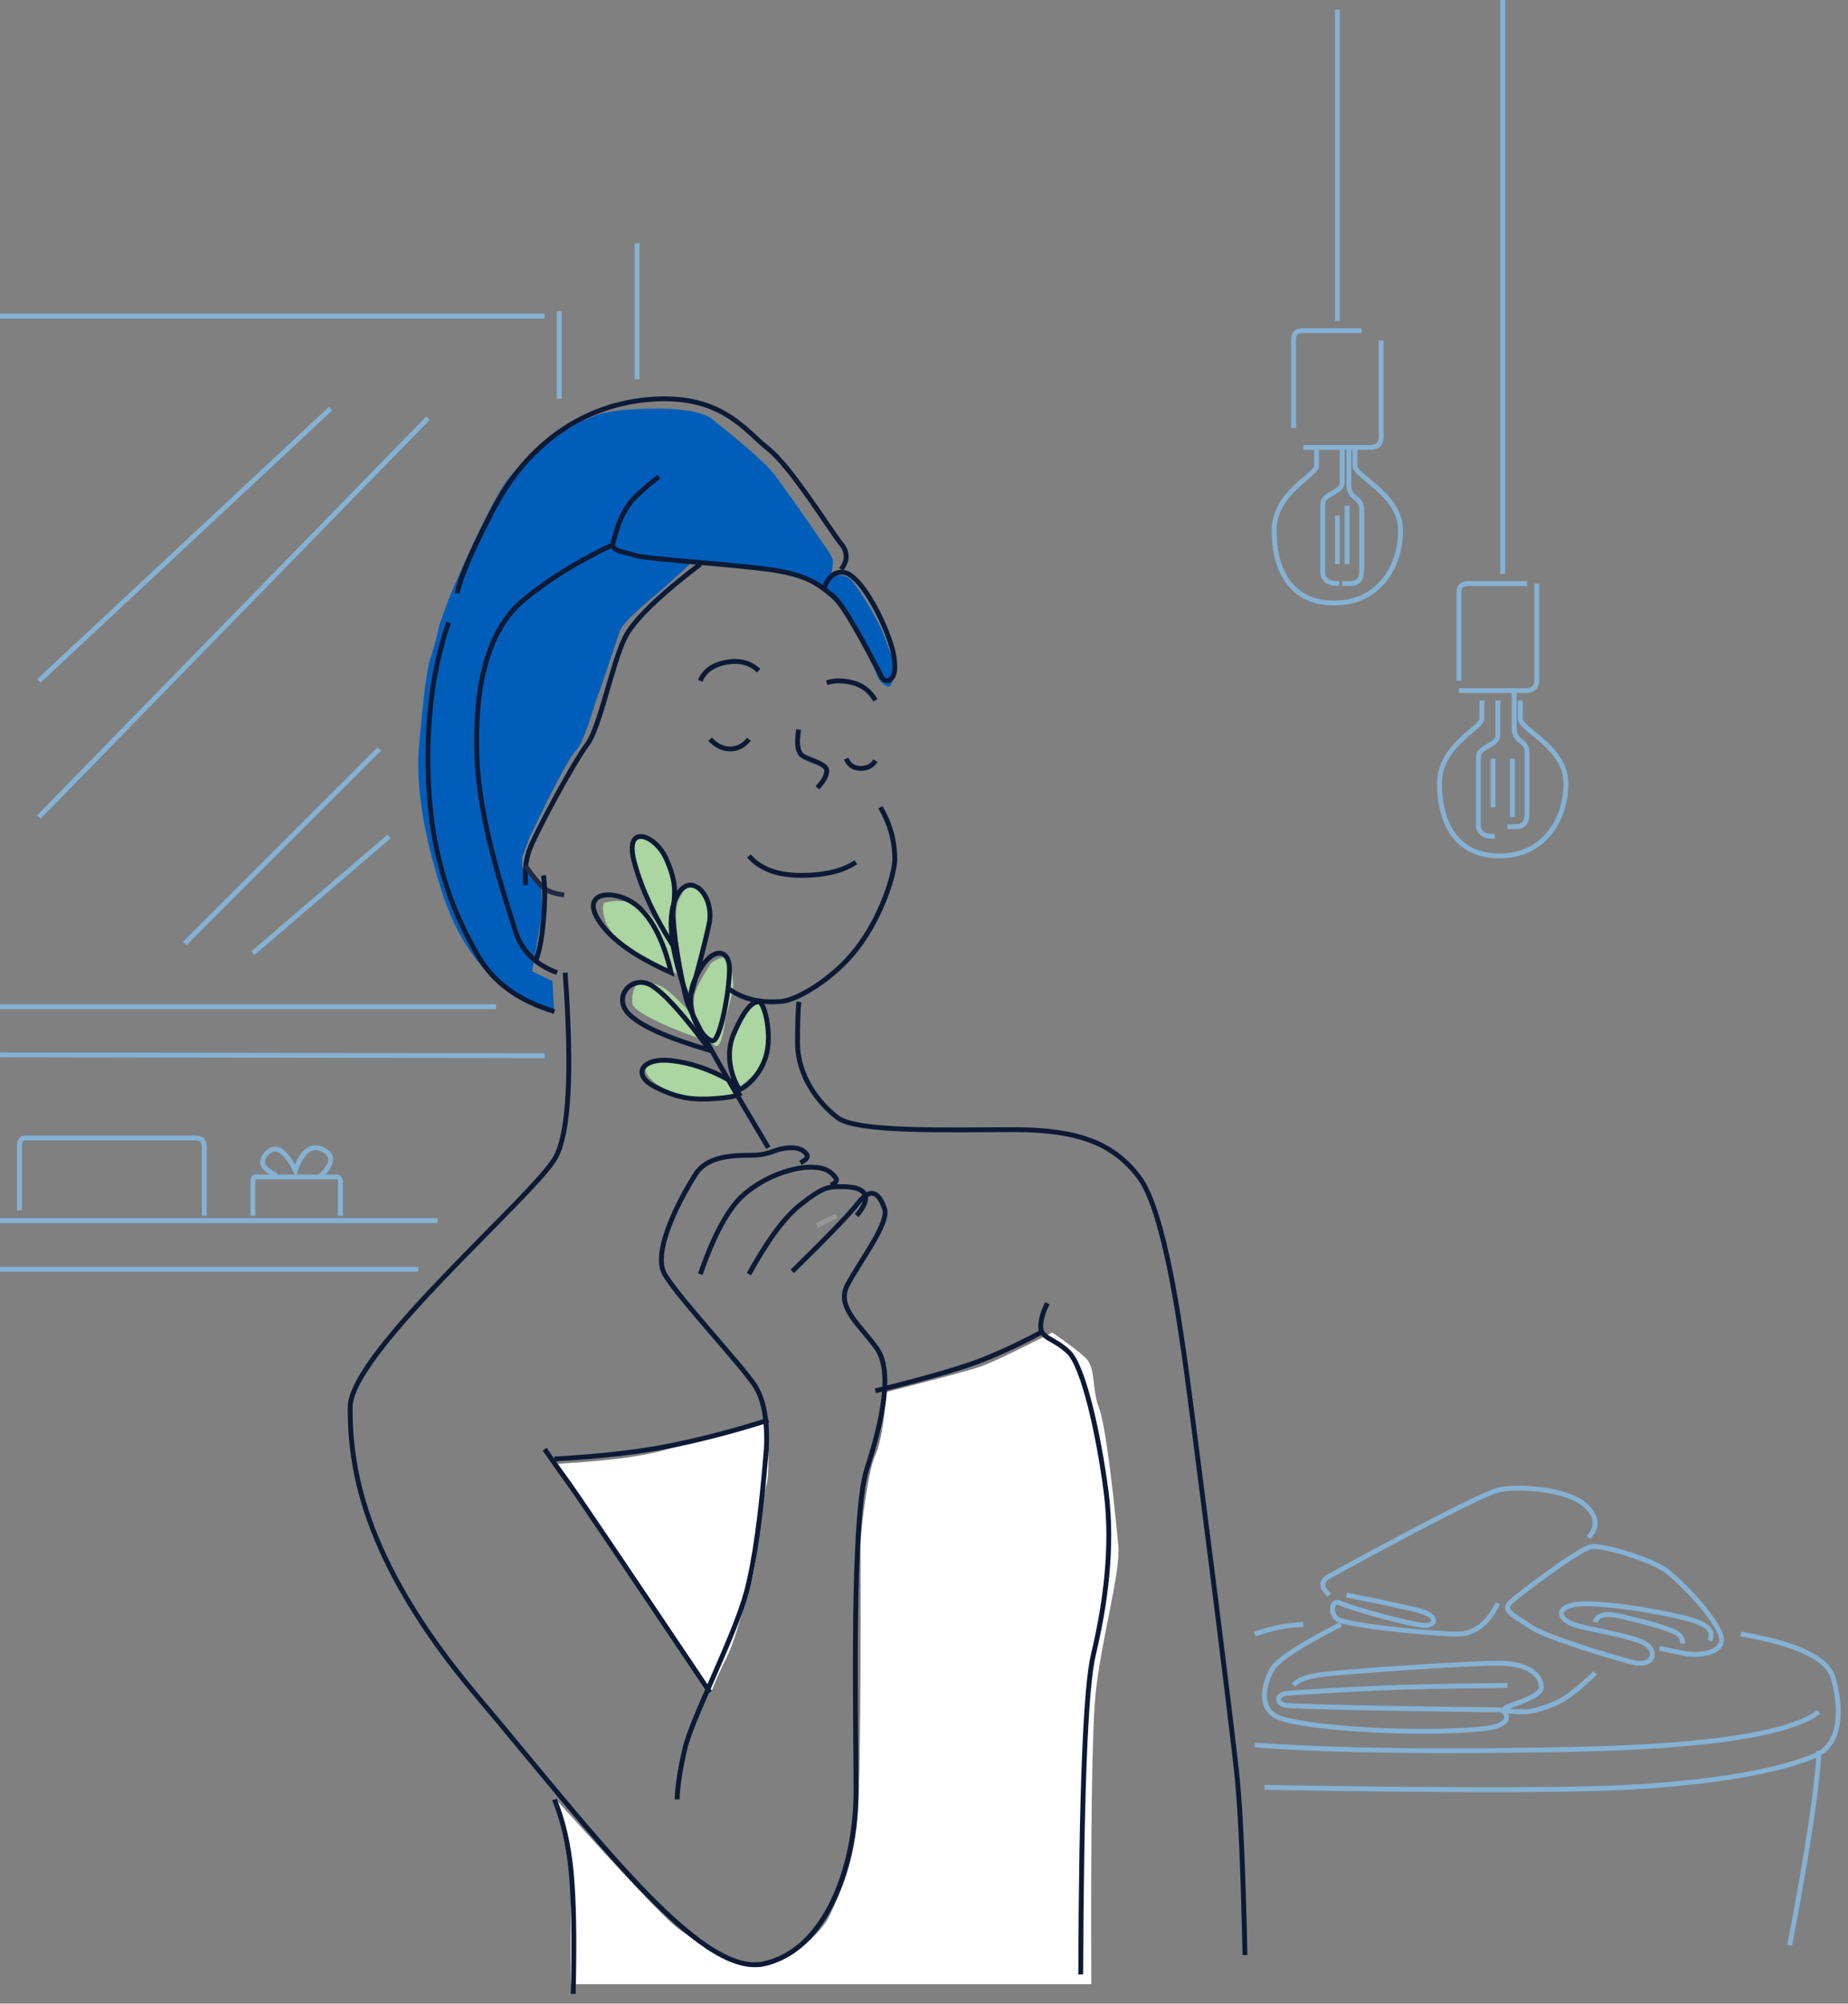 <?xml version="1.0" encoding="UTF-8"?>
<svg width="190px" height="206px" viewBox="0 0 190 206" version="1.1" xmlns="http://www.w3.org/2000/svg" xmlns:xlink="http://www.w3.org/1999/xlink">
    <rect x="0" y="0" width="190" height="206" fill="#808080" stroke="none"/>
    <title>img_solution_heater</title>
    <g id="Page-1" stroke="none" stroke-width="1" fill="none" fill-rule="evenodd">
        <g id="NOTEND---3" transform="translate(-200, -157)">
            <g id="img_solution_heater" transform="translate(200, 157)">
                <path d="M65.035,104.765 C65.343,103.52 72.58,100.841 72.981,101.007 C73.245,101.117 70.682,104.604 68.438,106.317 C67.826,106.784 66.323,107.282 65.584,106.81 C64.915,106.383 64.973,105.017 65.035,104.765 Z" id="Path-443-Copy-3" fill="#ABD5A1" transform="translate(69, 104) scale(1, -1) translate(-69, -104) "></path>
                <path d="M68.668,108.789 L68.746,108.793 C71.061,108.971 74.256,110.273 74.968,110.963 C75.645,111.619 75.68,112.348 75.557,112.414 C74.095,113.198 71.504,113.006 70.879,112.896 C68.88,112.546 66.386,111.038 66.386,109.96 C66.386,109.102 67.91,108.807 68.575,108.79 L68.668,108.789 Z M77.947,103.236 C78.338,103.41 79,105.745 79,106.653 C79,107.56 78.28,109.611 77.559,110.402 C77.079,110.929 76.504,111.424 75.834,111.887 C75.427,110.984 75.167,110.333 75.057,109.934 C74.761,108.87 74.754,107.978 74.882,107.425 C75.181,106.128 76.405,104.537 76.537,104.183 C76.67,103.828 77.557,103.063 77.947,103.236 Z M74.678,98.46 C75.068,98.633 75.385,100.362 75.385,101.27 C75.385,102.177 74.625,104.309 74.517,105.193 C74.409,106.078 74.109,107.642 73.614,107.549 C73.119,107.456 71.759,105.236 71.593,104.638 C71.297,103.574 71.282,102.871 71.41,102.318 C71.709,101.021 72.835,99.573 72.967,99.219 C73.1,98.864 74.288,98.287 74.678,98.46 Z M71.671,90.879 C72.061,91.052 72.875,92.963 72.875,93.87 C72.875,94.253 72.614,95.808 72.276,97.471 L72.167,97.998 L72.07,98.45 C71.646,100.402 71.164,102.214 70.918,102.168 C70.423,102.075 69.049,94.455 69.705,92.73 C70.36,91.005 71.281,90.705 71.671,90.879 Z M68.557,88.276 C68.821,89.077 69.167,89.984 69.296,90.971 C69.685,93.934 69.405,97.245 69.171,97.644 C69.848,99.05 70.186,100.195 70.033,100.224 C69.74,100.278 65.461,98.354 63.26,96.234 C61.735,94.765 61.953,92.886 62.112,92.815 C62.261,92.749 64.818,92.167 66.283,93.486 C66.784,93.937 67.253,94.492 67.679,95.088 L67.604,94.93 C66.691,92.985 65.619,90.405 65.11,88.542 C64.911,87.814 64.855,86.214 65.544,86.027 C66.436,85.786 68.195,87.18 68.557,88.276 Z" id="Combined-Shape" fill="#ABD5A1"></path>
                <path d="M53.691,89.182 L55.643,91.052 C55.743,92.729 55.743,93.864 55.643,94.459 C55.544,95.054 55.231,96.856 54.705,99.866 L56.802,100.872 L56.974,104 L55.86,103.784 C50.845,101.823 47.359,97.765 45.403,91.607 C43.447,85.449 42.685,80.352 43.117,76.314 C43.545,71.478 43.921,68.6 44.247,67.68 C44.572,66.761 44.89,65.593 45.198,64.175 L46.22,61.353 C48.969,54.94 50.969,50.911 52.22,49.264 C54.098,46.795 59.284,42.888 62.624,42.352 C65.964,41.816 71.561,41.778 73.17,43.053 C74.778,44.327 78.612,47.43 79.586,48.737 C80.561,50.044 83.136,53.688 84.028,55.015 C84.92,56.342 85.639,57.248 85.639,57.697 C85.639,57.996 85.58,58.5 85.462,59.209 C86.264,59.092 86.864,59.158 87.264,59.406 C87.863,59.778 90.093,63.382 90.716,64.914 C91.338,66.447 92.161,68.721 91.973,69.246 C91.785,69.772 91.685,70.805 91.2,70.572 C90.716,70.339 90.323,69.896 90.178,69.434 C90.033,68.972 87.374,63.456 86.621,62.642 C85.868,61.828 84.8,60.906 84.617,60.721 C84.433,60.536 82.229,59.098 79.586,58.622 C77.825,58.305 75.004,58.041 71.123,57.832 C70.845,58.079 70.134,58.728 68.991,59.778 C67.276,61.353 64.136,63.704 63.718,64.914 C63.3,66.125 61.873,70.477 61.5,71.41 C61.128,72.343 60.073,76.348 59.184,77.211 C58.591,77.786 57.01,80.747 54.443,86.093 L53.691,88.14 L53.691,89.182 Z" id="Path-442" fill="#005EBA"></path>
                <path d="M57,150.51 C62.029,150.25 65.752,149.789 68.169,149.127 C70.586,148.466 74.129,147.423 78.8,146 C79.067,149.507 79.067,151.723 78.8,152.647 C78.399,154.034 77.779,160.954 77.334,162.298 C76.889,163.641 75.649,168.543 74.755,170.313 C74.16,171.493 73.61,172.722 73.106,174 L57,150.51 Z" id="Path-380" fill="#FFFFFF"></path>
                <path d="M112.203,204 C112.138,187.814 112.281,177.904 112.631,174.269 C113.155,168.816 115.243,161.667 114.977,158.868 C114.71,156.068 113.803,146.888 113.003,144.787 C112.203,142.685 112.702,140.603 111.584,139.579 C110.839,138.896 109.709,138.037 108.192,137 C104.29,138.992 101.804,140.17 100.732,140.532 C99.661,140.894 96.468,141.754 91.154,143.112 C90.874,146.433 90.49,148.592 90.003,149.587 C89.272,151.08 88.482,157.176 88.482,158.868 C88.482,160.56 88.574,181.735 88.162,186.925 C87.749,192.114 86.09,195.14 85.356,196.833 C84.622,198.526 82.145,200.609 80.809,201.285 C79.473,201.962 78.15,202.639 76.253,201.962 C74.356,201.285 71.536,199.61 69.664,198.222 C68.415,197.296 64.194,192.83 57,184.822 C58.117,188.352 58.675,191.597 58.675,194.557 C58.675,197.517 58.675,200.665 58.675,204 L112.203,204 Z" id="Path-376" fill="#FFFFFF"></path>
                <line x1="65.5" y1="25" x2="65.5" y2="39" id="Path-377" stroke="#85B1D3" stroke-width="0.5"></line>
                <line x1="57.5" y1="41" x2="57.5" y2="32" id="Path-378" stroke="#85B1D3" stroke-width="0.5"></line>
                <line x1="56" y1="32.5" x2="0" y2="32.5" id="Path-379" stroke="#85B1D3" stroke-width="0.5"></line>
                <line x1="0" y1="103.5" x2="51" y2="103.5" id="Path-381" stroke="#85B1D3" stroke-width="0.5"></line>
                <line x1="4" y1="70" x2="34" y2="42" id="Path-382" stroke="#85B1D3" stroke-width="0.5"></line>
                <line x1="44" y1="43" x2="4" y2="84" id="Path-383" stroke="#85B1D3" stroke-width="0.5"></line>
                <line x1="19" y1="97" x2="39" y2="77" id="Path-384" stroke="#85B1D3" stroke-width="0.5"></line>
                <line x1="26" y1="98" x2="40" y2="86" id="Path-385" stroke="#85B1D3" stroke-width="0.5"></line>
                <line x1="56" y1="108.544" x2="0" y2="108.456" id="Path-386" stroke="#85B1D3" stroke-width="0.5"></line>
                <line x1="6.39488462e-13" y1="125.5" x2="45" y2="125.5" id="Path-387" stroke="#85B1D3" stroke-width="0.5"></line>
                <line x1="0" y1="130.5" x2="43" y2="130.5" id="Path-388" stroke="#85B1D3" stroke-width="0.5"></line>
                <path d="M2,124.426 C2,120.6 2,118.405 2,117.843 C2,117.281 2.201,117 2.602,117 C13.698,117 19.539,117 20.123,117 C20.708,117 21,117.281 21,117.843 L21,125" id="Path-389" stroke="#85B1D3" stroke-width="0.5"></path>
                <path d="M26,125 C26,123.02 26,121.859 26,121.515 C26,121.172 26.095,121 26.285,121 C31.541,121 34.308,121 34.585,121 C34.862,121 35,121.172 35,121.515 L35,125" id="Path-389-Copy" stroke="#85B1D3" stroke-width="0.5"></path>
                <path d="M32.874,121 C34.265,119.695 34.367,118.758 33.181,118.189 C31.994,117.62 31.056,118.335 30.366,120.334 C29.32,118.251 28.358,117.647 27.48,118.524 C26.602,119.401 26.928,120.17 28.457,120.832" id="Path-390" stroke="#85B1D3" stroke-width="0.5"></path>
                <line x1="154.5" y1="0" x2="154.5" y2="59" id="Path-391" stroke="#85B1D3" stroke-width="0.5"></line>
                <line x1="137.5" y1="1" x2="137.5" y2="33" id="Path-392" stroke="#85B1D3" stroke-width="0.5"></line>
                <path d="M140,34 L133.905,34 C133.302,34 133,34.304 133,34.911 C133,35.518 133,38.548 133,44" id="Path-393" stroke="#85B1D3" stroke-width="0.5"></path>
                <path d="M134,46 C137.843,46 140.138,46 140.883,46 C141.628,46 142,45.641 142,44.923 L142,35" id="Path-394" stroke="#85B1D3" stroke-width="0.5"></path>
                <path d="M135.361,46 C135.361,46.621 135.361,47.251 135.361,47.891 C135.361,48.852 131,50.617 131,54.548 C131,58.478 132.63,62 137.177,62 C141.724,62 144,58.287 144,54.548 C144,50.808 139.308,49.015 139.308,47.891 C139.308,47.142 139.308,46.512 139.308,46" id="Path-395" stroke="#85B1D3" stroke-width="0.5"></path>
                <path d="M138,46 C138,47.547 138,48.725 138,49.534 C138,50.749 136,50.665 136,51.845 C136,53.026 136,57.65 136,58.825 C136,59.608 136.56,60 137.681,60" id="Path-396" stroke="#85B1D3" stroke-width="0.5"></path>
                <path d="M138,60 L138.832,60 C139.611,60 140,59.559 140,58.676 C140,57.353 140,53.703 140,52.378 C140,51.052 138.684,51.328 138.684,49.887 C138.684,48.927 138.684,47.631 138.684,46" id="Path-397" stroke="#85B1D3" stroke-width="0.5"></path>
                <line x1="137.5" y1="53" x2="137.5" y2="58" id="Path-398" stroke="#85B1D3" stroke-width="0.5"></line>
                <line x1="138.5" y1="52" x2="138.5" y2="58" id="Path-399" stroke="#85B1D3" stroke-width="0.5"></line>
                <path d="M157,60 L150.905,60 C150.302,60 150,60.304 150,60.911 C150,61.518 150,64.548 150,70" id="Path-393-Copy" stroke="#85B1D3" stroke-width="0.5"></path>
                <path d="M150,71 C153.843,71 156.138,71 156.883,71 C157.628,71 158,70.641 158,69.923 L158,60" id="Path-394-Copy" stroke="#85B1D3" stroke-width="0.5"></path>
                <path d="M152.361,72 C152.361,72.621 152.361,73.251 152.361,73.891 C152.361,74.852 148,76.617 148,80.548 C148,84.478 149.63,88 154.177,88 C158.724,88 161,84.287 161,80.548 C161,76.808 156.308,75.015 156.308,73.891 C156.308,73.142 156.308,72.512 156.308,72" id="Path-395-Copy" stroke="#85B1D3" stroke-width="0.5"></path>
                <path d="M154,72 C154,73.547 154,74.725 154,75.534 C154,76.749 152,76.665 152,77.845 C152,79.026 152,83.65 152,84.825 C152,85.608 152.56,86 153.681,86" id="Path-396-Copy" stroke="#85B1D3" stroke-width="0.5"></path>
                <path d="M155,85 L155.832,85 C156.611,85 157,84.559 157,83.676 C157,82.353 157,78.703 157,77.378 C157,76.052 155.684,76.328 155.684,74.887 C155.684,73.927 155.684,72.631 155.684,71" id="Path-397-Copy" stroke="#85B1D3" stroke-width="0.5"></path>
                <line x1="153.5" y1="78" x2="153.5" y2="83" id="Path-398-Copy" stroke="#85B1D3" stroke-width="0.5"></line>
                <line x1="155.5" y1="78" x2="155.5" y2="84" id="Path-399-Copy" stroke="#85B1D3" stroke-width="0.5"></line>
                <path d="M129,168 C130.059,167.654 130.893,167.421 131.5,167.299 C132.107,167.178 132.941,167.078 134,167" id="Path-400" stroke="#85B1D3" stroke-width="0.5"></path>
                <path d="M129,179.409 C137.169,180 148.134,180.148 161.895,179.852 C175.657,179.556 184.025,178.272 187,176" id="Path-401" stroke="#85B1D3" stroke-width="0.5"></path>
                <path d="M178.974,168 C184.757,168.99 187.929,170.504 188.491,172.54 C189.333,175.595 189.392,179.318 186.612,180.496 C185.499,180.968 180.481,183.077 167.086,183.77 C161.15,184.077 148.788,184.077 130,183.77" id="Path-402" stroke="#85B1D3" stroke-width="0.5"></path>
                <path d="M187,180 C186.982,181.468 186.699,184.03 186.151,187.685 C185.603,191.341 184.886,195.446 184,200" id="Path-403" stroke="#85B1D3" stroke-width="0.5"></path>
                <path d="M137.871,167 C134.059,168.938 131.761,170.392 130.976,171.364 C130.379,172.103 128.762,175.74 131.745,176.685 C135.532,177.884 147.353,178.362 152.774,177.701 C155.823,177.329 154.943,175.789 154.129,175.789 C151.87,175.789 132.992,175.527 132.091,175.314 C131.19,175.1 131.257,174.218 132.297,174.11 C133.137,174.022 135.767,173.84 141.992,173.547 C144.215,173.443 148.552,173.356 155,173.285" id="Path-404" stroke="#85B1D3" stroke-width="0.5"></path>
                <path d="M133,173.269 C133.384,172.72 134.396,172.347 136.034,172.149 C138.492,171.853 150.517,171 154.046,171 C157.576,171 158.47,172.516 158.47,173.48 C158.47,174.445 155.453,175.247 154.962,175.495 C154.471,175.743 154.546,176 156.699,176 C157.113,176 158.525,175.835 160.422,174.875 C161.237,174.462 162.43,173.508 164,172.011" id="Path-405" stroke="#85B1D3" stroke-width="0.5"></path>
                <path d="M164,166.787 C164.222,166.002 165.126,165.804 166.712,166.194 C167.687,166.434 170.821,167.14 172.18,167.791 C172.749,168.063 173.022,168.466 172.999,169" id="Path-406" stroke="#85B1D3" stroke-width="0.5"></path>
                <path d="M175.74,168.667 C176.349,167.708 175.558,166.949 173.367,166.391 C170.08,165.553 163.929,164.592 161.877,164.978 C159.825,165.364 160.225,166.672 162.388,167.197 C164.552,167.722 168.204,168.324 169.271,169.064 C170.338,169.804 170.132,171.502 167.654,170.857 C165.176,170.211 158.592,168.175 157.276,167.197 C155.959,166.219 154.286,165.649 155.324,164.704 C156.362,163.759 162.419,159.206 163.606,159.016 C164.794,158.825 169.945,160.379 171.43,161.564 C172.915,162.748 176.015,165.884 176.861,167.96 C177.707,170.037 174.457,170.253 173.367,170.028 C172.64,169.879 171.725,169.693 170.622,169.47" id="Path-407" stroke="#85B1D3" stroke-width="0.5"></path>
                <path d="M154,164.825 C152.981,166.942 151.581,168 149.801,168 C147.131,168 138.146,167.089 137.426,166.412 C136.706,165.736 136.944,164.385 137.801,164.825 C138.657,165.264 145.819,167.315 146.793,167.102 C147.767,166.889 147.55,166.128 146.237,165.696 C145.361,165.408 142.763,164.843 138.442,164" id="Path-408" stroke="#85B1D3" stroke-width="0.5"></path>
                <path d="M136.68,164 C135.773,163.206 135.773,162.556 136.68,162.05 C138.04,161.291 152.1,153.588 154.14,153.166 C156.181,152.745 161.114,153.074 162.974,154.747 C164.215,155.863 164.33,156.972 163.321,158.074" id="Path-409" stroke="#85B1D3" stroke-width="0.5"></path>
                <path d="M111.114,203 C111.177,184.445 111.609,173.488 112.41,170.13 C113.611,165.092 114.473,159.115 113.714,153.302 C112.956,147.488 111.398,140.458 109.862,139.002 C108.326,137.545 107,137.614 107,136.399 C107,135.184 107.694,134 107.694,134" id="Path-410" stroke="#0D1A35" stroke-width="0.5"></path>
                <path d="M128,201 C127.817,192.538 127.56,186.56 127.229,183.064 C126.733,177.819 122.6,145.466 121.974,140.944 C121.348,136.421 119.725,124.482 117.109,121.023 C114.493,117.565 110.882,116.142 104.261,116.142 C97.639,116.142 88.145,116.457 86.107,114.907 C84.068,113.358 82,110.535 82,107.248 C82,105.057 82.049,103.641 82.148,103" id="Path-411" stroke="#0D1A35" stroke-width="0.5"></path>
                <path d="M57,150 C61.878,149.735 65.961,149.26 69.249,148.575 C72.537,147.889 75.787,147.031 79,146" id="Path-412" stroke="#0D1A35" stroke-width="0.5"></path>
                <path d="M90,143 C95.372,141.668 99.078,140.591 101.117,139.768 C103.157,138.946 105.118,138.023 107,137" id="Path-413" stroke="#0D1A35" stroke-width="0.5"></path>
                <path d="M58.103,100 C58.836,110.12 58.509,116.453 57.12,118.997 C55.037,122.813 36,139.031 36,144.692 C36,150.353 36.939,160.005 48.996,174.314 C61.052,188.622 71.911,203.246 78.448,201.916 C84.984,200.585 88.012,191.697 88.012,184.186 C88.012,176.675 87.519,155.982 89.133,151 C90.747,146.018 91.77,140.991 90.18,138.683 C88.59,136.375 85.943,134.448 87.097,132.17 C88.251,129.892 91.455,125.775 90.946,124.28 C90.436,122.784 89.639,121.891 88.233,123.679 C87.295,124.871 85.037,127.217 81.457,130.716" id="Path-414" stroke="#0D1A35" stroke-width="0.5"></path>
                <path d="M84,126 C84.42,125.79 84.753,125.623 85,125.5 C85.247,125.377 85.58,125.21 86,125" id="Path-415" stroke="#979797" stroke-width="0.5"></path>
                <path d="M77,131 C78.911,127.52 80.661,125.15 82.253,123.89 C84.64,122 85.155,122 86.614,122 C88.073,122 89,122.383 89,123.151 C89,123.662 88.691,124.268 88.073,124.967" id="Path-416" stroke="#0D1A35" stroke-width="0.5"></path>
                <path d="M72,131 C73.428,126.9 74.916,124.178 76.463,122.834 C78.784,120.818 81.671,120 83.343,120 C85.015,120 85.485,120.581 85.877,121.036 C86.138,121.339 85.984,121.61 85.416,121.85" id="Path-417" stroke="#0D1A35" stroke-width="0.5"></path>
                <path d="M82.289,119.554 C82.921,119.231 83.132,118.931 82.921,118.652 C82.605,118.233 82.004,117.864 80.71,118.049 C79.416,118.233 79.11,118.777 77.142,118.777 C75.174,118.777 72.674,118.902 71.511,120.729 C70.347,122.555 66.863,128.592 68.373,131.074 C69.883,133.555 76.133,140.243 77.567,142.386 C78.523,143.815 78.931,146.01 78.791,148.971 C78.254,155.685 77.571,160.585 76.743,163.672 C75.5,168.303 71.141,176.655 70.414,179.786 C69.929,181.872 69.663,183.61 69.616,185" id="Path-418" stroke="#0D1A35" stroke-width="0.5"></path>
                <path d="M73,174 C64.235,160.932 59.394,153.766 58.478,152.5 C57.561,151.235 56.735,150.068 56,149" id="Path-419" stroke="#0D1A35" stroke-width="0.5"></path>
                <path d="M58.934,205 C59.068,199.462 58.998,195.274 58.723,192.437 C58.449,189.599 57.874,187.12 57,185" id="Path-420" stroke="#0D1A35" stroke-width="0.5"></path>
                <path d="M79,118 C73.716,109.194 70.898,104.087 70.547,102.679 C70.02,100.568 69.026,95.085 69.214,93.481 C69.402,91.877 69.589,90.691 68.467,88.235 C67.345,85.779 64.11,84.596 65.233,88.7 C65.982,91.436 67.309,94.287 69.214,97.253" id="Path-421" stroke="#0D1A35" stroke-width="0.5"></path>
                <path d="M70.839,103 C71.799,99.601 72.488,96.932 72.906,94.993 C73.533,92.084 70.866,89.228 69.469,92.37 C68.537,94.465 68.994,98.008 70.839,103 Z" id="Path-422" stroke="#0D1A35" stroke-width="0.5"></path>
                <path d="M73.346,106.989 C72.607,107.211 69.957,104.138 71.447,100.693 C72.938,97.248 75,97.354 75,99.624 C75,101.893 74.084,106.766 73.346,106.989 Z" id="Path-423" stroke="#0D1A35" stroke-width="0.5"></path>
                <path d="M69,100 C68.285,96.951 67.215,94.744 65.788,93.379 C63.647,91.331 59.679,91.467 61.437,94.443 C62.609,96.426 65.13,98.279 69,100 Z" id="Path-424" stroke="#0D1A35" stroke-width="0.5"></path>
                <path d="M73,108 C70.359,104.411 68.376,102.197 67.05,101.358 C65.062,100.1 62.907,102.424 64.627,104.228 C65.774,105.432 68.565,106.689 73,108 Z" id="Path-425" stroke="#0D1A35" stroke-width="0.5"></path>
                <path d="M75.093,111.121 C73.002,109.941 70.959,109.246 68.965,109.037 C65.973,108.722 64.935,110.498 67.306,111.718 C69.676,112.937 71.239,113.1 73.384,112.956 C74.814,112.861 75.686,112.707 76,112.496 L75.093,111.121 Z" id="Path-426" stroke="#0D1A35" stroke-width="0.5"></path>
                <path d="M76.07,112 C75.922,112 74.204,109.14 75.451,106.265 C76.697,103.391 77.475,103 78.026,103 C78.576,103 79.46,106.4 78.713,108.712 C77.966,111.023 76.219,112 76.07,112 Z" id="Path-427" stroke="#0D1A35" stroke-width="0.5"></path>
                <path d="M75,101.715 C76.437,102.736 78.232,103.149 80.386,102.953 C81.932,102.812 85.616,100.702 88.039,97.601 C90.678,94.224 92,89.785 92,88.329 C92,86.467 91.508,84.691 90.525,83" id="Path-428" stroke="#0D1A35" stroke-width="0.5"></path>
                <path d="M72,70 C72.401,68.991 73.281,68.355 74.637,68.093 C75.994,67.832 77.115,68.12 78,68.958" id="Path-429" stroke="#0D1A35" stroke-width="0.5"></path>
                <path d="M85,70.196 C85.798,69.935 86.695,69.935 87.692,70.196 C88.689,70.456 89.458,71.058 90,72" id="Path-430" stroke="#0D1A35" stroke-width="0.5"></path>
                <path d="M82.117,75 C81.863,76.518 82.023,77.438 82.598,77.759 C83.46,78.241 85,78.529 85,79.248 C85,79.727 84.681,80.311 84.042,81" id="Path-431" stroke="#0D1A35" stroke-width="0.5"></path>
                <path d="M87,78 C87.281,78.667 87.774,79 88.478,79 C89.183,79 89.69,78.735 90,78.204" id="Path-432" stroke="#0D1A35" stroke-width="0.5"></path>
                <path d="M73,76 C73.635,76.667 74.329,77 75.08,77 C75.831,77 76.471,76.667 77,76" id="Path-433" stroke="#0D1A35" stroke-width="0.5"></path>
                <path d="M77,88 C78.145,89.333 79.93,90 82.355,90 C84.781,90 86.662,89.549 88,88.646" id="Path-434" stroke="#0D1A35" stroke-width="0.5"></path>
                <path d="M84.777,60.409 C84.777,60.409 85.2,58.691 86.722,58.845 C88.243,58.999 90.152,62.572 90.915,64.398 C91.678,66.225 92,67.35 92,68.628 C92,69.906 91.094,70.443 90.641,69.578 C90.189,68.714 86.87,62.199 85.675,61.304 C84.48,60.409 83.5,59.2 79.409,58.596 C75.317,57.991 66.584,57.52 65.229,57.08 C63.873,56.639 62.621,56.688 63.107,55.526 C63.332,54.988 63.42,53.544 64.823,51.655 C65.234,51.101 66.207,50.216 67.742,49" id="Path-435" stroke="#0D1A35" stroke-width="0.5"></path>
                <path d="M72,58 C67.718,61.269 65.136,63.789 64.254,65.56 C62.93,68.218 61.667,74.86 60.363,76.547 C59.06,78.234 54.852,85.997 54.356,87.59 C54.025,88.653 53.925,89.789 54.055,91" id="Path-436" stroke="#0D1A35" stroke-width="0.5"></path>
                <path d="M54,89 C54.881,90.234 55.548,91.021 56,91.36 C56.452,91.699 57.119,91.912 58,92" id="Path-437" stroke="#1F2B44" stroke-width="0.5"></path>
                <path d="M55.876,90 C56.041,91.105 56.041,92.638 55.876,94.598 C55.71,96.558 55.418,98.025 55,99" id="Path-438" stroke="#0D1A35" stroke-width="0.5"></path>
                <path d="M57.277,100 C55.036,99.181 53.595,97.721 52.954,95.619 C51.992,92.466 49.263,84.616 49.028,77.708 C48.793,70.801 50.016,64.85 53.818,61.698 C56.352,59.596 59.413,57.697 63,56" id="Path-439" stroke="#0D1A35" stroke-width="0.5"></path>
                <path d="M86.479,58.542 C87.174,57.632 87.174,56.756 86.479,55.912 C85.438,54.646 81.315,47.957 78.971,46.126 C76.628,44.295 74.229,40.556 67.076,41.043 C59.924,41.531 54.264,45.742 50.915,52.021 C48.683,56.207 47.378,59.2 47,61" id="Path-440" stroke="#0D1A35" stroke-width="0.5"></path>
                <path d="M46.12,64 C44.533,68.596 43.837,73.882 44.032,79.86 C44.324,88.827 46.911,94.44 49.228,98.39 C50.773,101.023 53.363,102.893 57,104" id="Path-441" stroke="#0D1A35" stroke-width="0.5"></path>
            </g>
        </g>
    </g>
</svg>